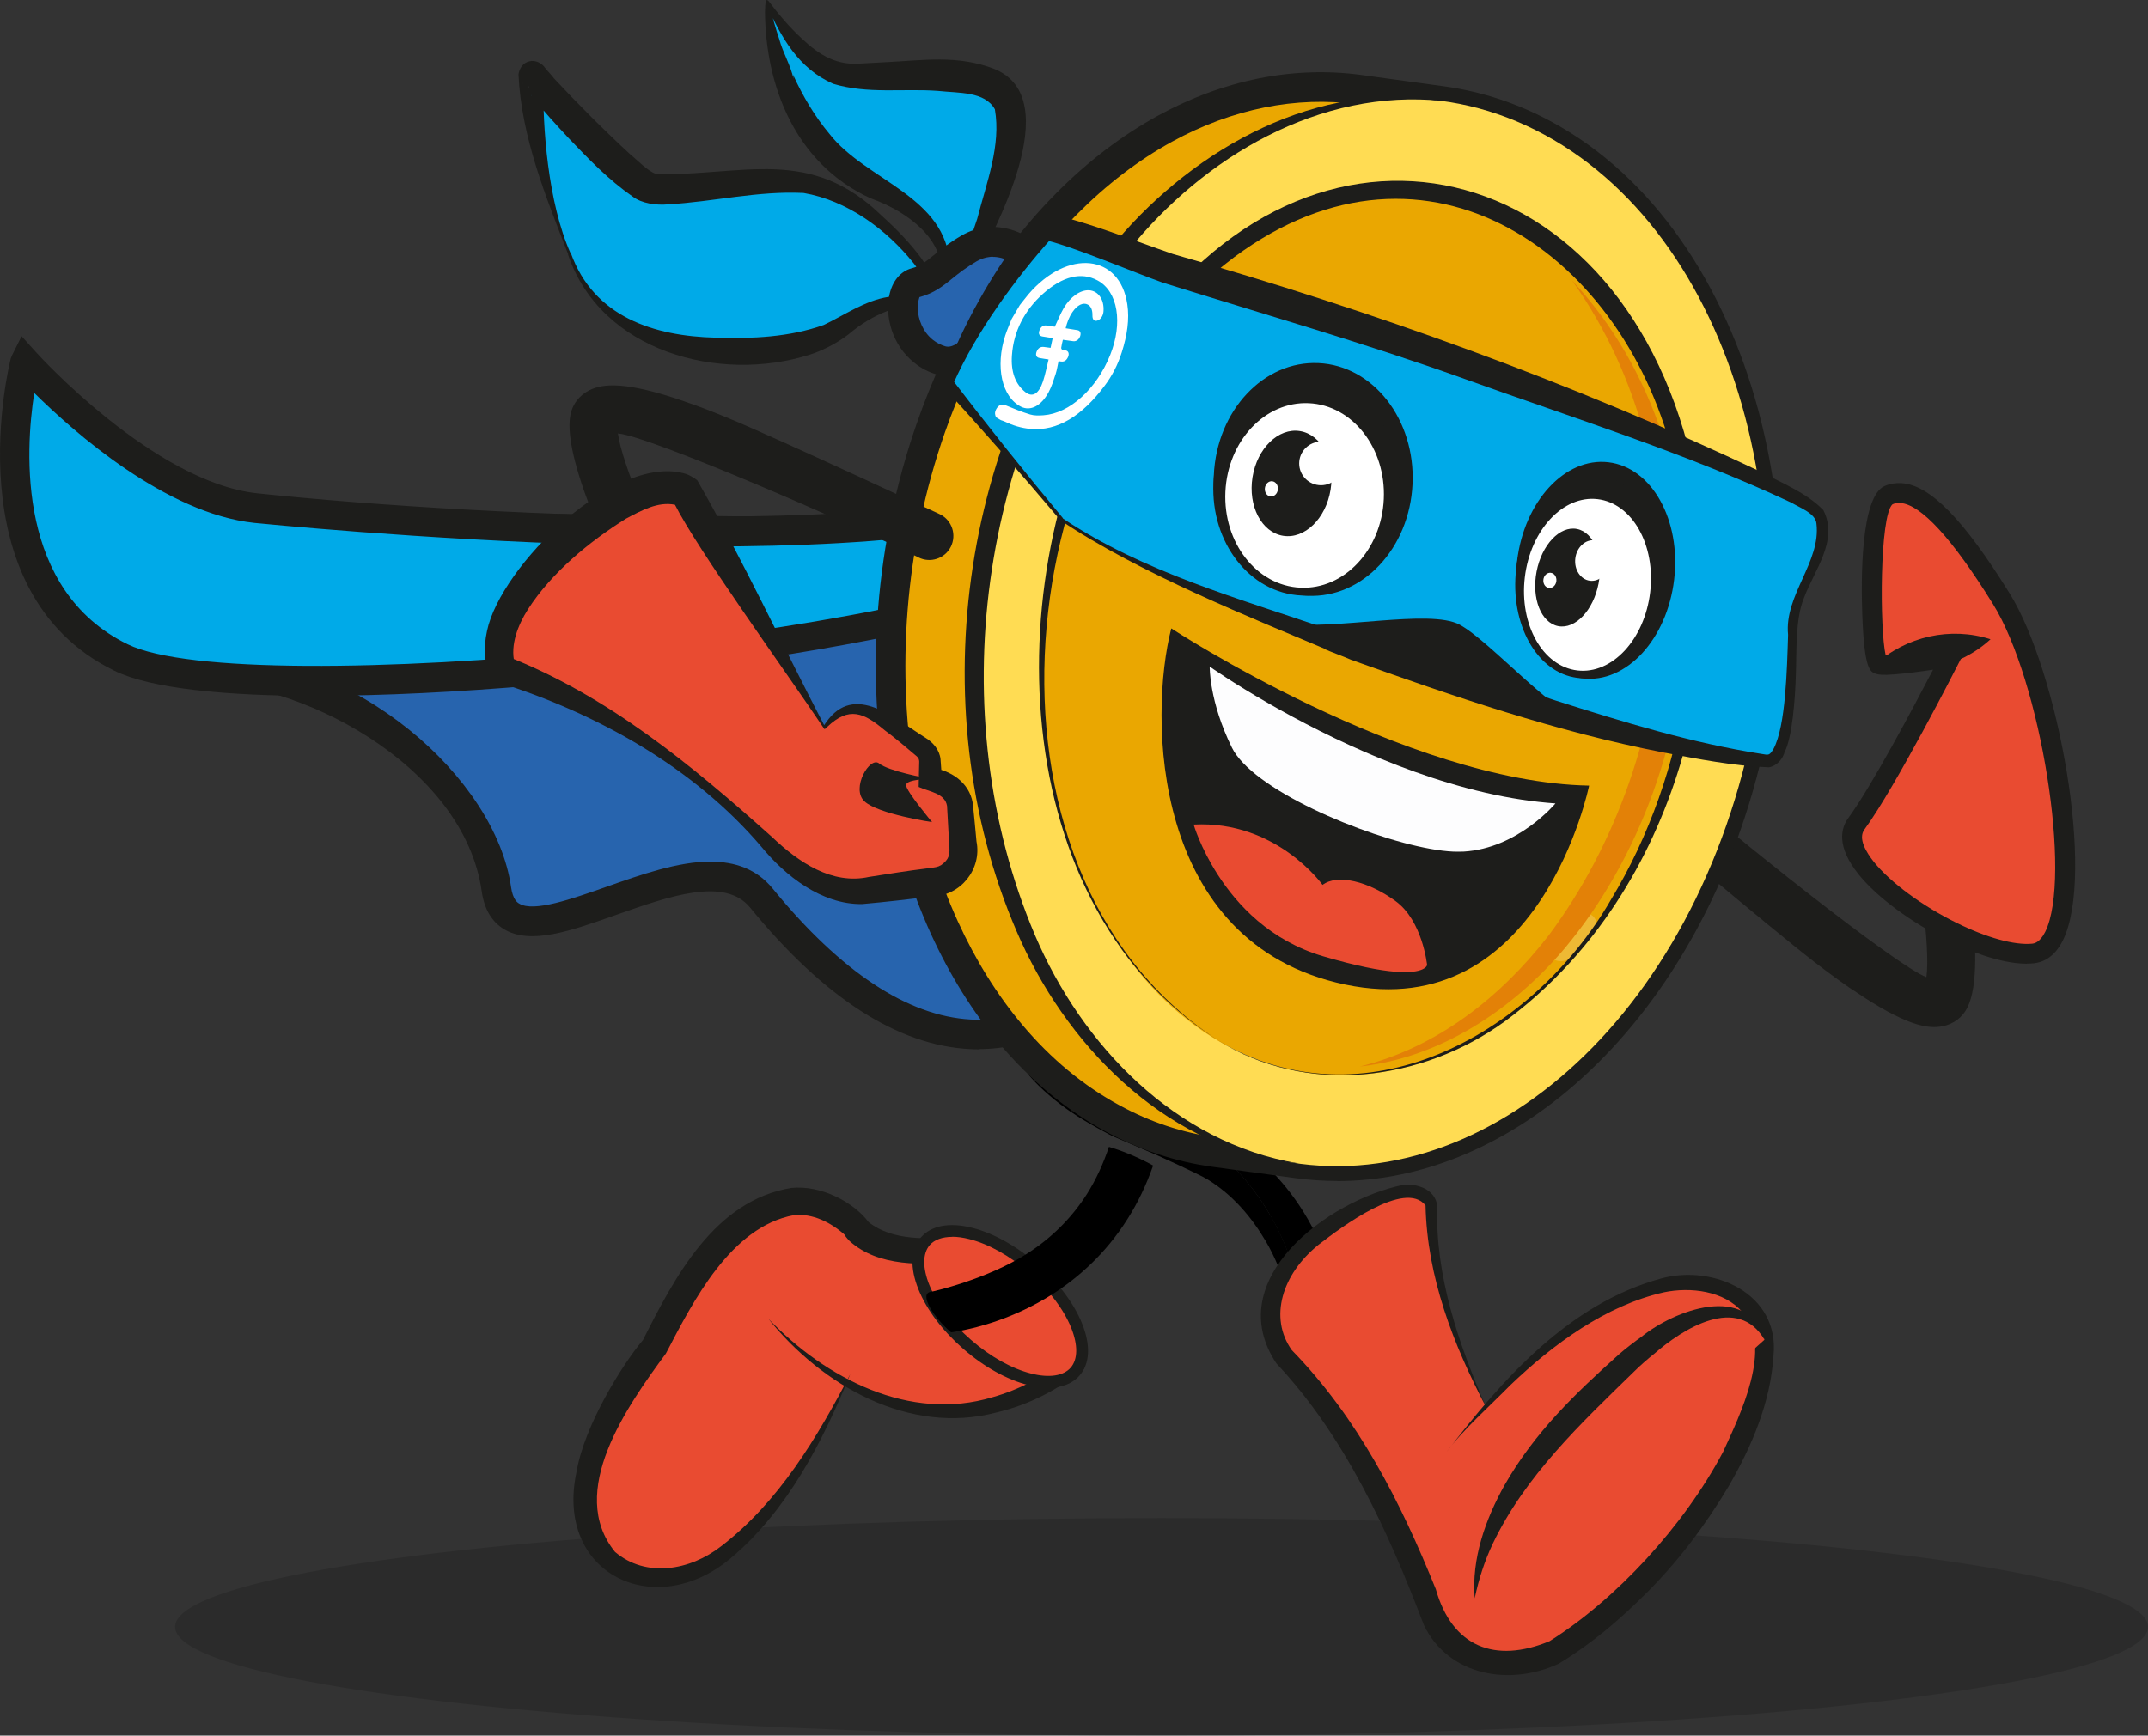 <?xml version="1.0" encoding="UTF-8"?> <svg xmlns="http://www.w3.org/2000/svg" viewBox="0 0 193.97 156.77"><rect x="0" y="0" width="193.97" height="156.77" fill="#333333" stroke="none"/><defs><style>.cls-1{fill:#fdfdfe;}.cls-2{fill:#e38107;}.cls-3{mix-blend-mode:multiply;opacity:.15;}.cls-4{mix-blend-mode:overlay;opacity:.2;}.cls-4,.cls-5{fill:#fff;}.cls-6{fill:#eaa701;}.cls-7{fill:#1d1d1b;}.cls-8{isolation:isolate;}.cls-9{fill:#ffdc53;}.cls-10{fill:#e94b31;}.cls-11{fill:#2764ae;}.cls-12{fill:#00aae8;}</style></defs><g class="cls-8"><g id="Layer_2"><g id="Laag_1"><ellipse class="cls-3" cx="104.89" cy="146.95" rx="89.08" ry="9.83"></ellipse><path class="cls-11" d="M125.48,62.25s-.41-.04,0,0c39.19,4.02-14.44,25.07-28.61,28.08,0,0-11.32,11.32-28.1-9.19-5.81-7.1-22.68,8.12-23.94-.8-1.26-8.92-13.44-20.58-27.56-20.04l-1-7.3,11.95-3.13,8.65-2.27,49.64.64,10.47-7.04,18.54,12.35,9.98,8.7Z"></path><path class="cls-7" d="M88.37,94.78c-.25,0-.51,0-.77-.02-6.51-.32-13.19-4.62-19.86-12.78-2.29-2.8-7.28-1.04-12.11.66-4.15,1.47-7.73,2.73-10.13,1.28-1.1-.67-1.77-1.81-2-3.41-1.62-11.48-16.77-19.27-26.18-18.89l-1.21.05-1.33-9.68,21.92-5.74h.18s49.22.64,49.22.64l10.86-7.31,19.43,12.95,9.66,8.42c9.92,1.07,14.64,3.3,14.84,7,.5,9.35-34.29,21.53-43.38,23.59-.98.84-4.19,3.22-9.13,3.22ZM64.18,77.83c2.18,0,4.15.65,5.62,2.46,6.15,7.52,12.16,11.48,17.86,11.8,5.17.29,8.13-2.59,8.26-2.71l.28-.27.39-.09c5.08-1.08,15.64-4.6,25.18-8.98,12.29-5.65,16.55-9.86,16.44-11.93-.04-.76-1.09-3.32-12.86-4.53l-.19-.02.11-1.08-.67.77-9.91-8.64-17.73-11.8-10.07,6.77h-.42s-49.45-.65-49.45-.65l-19.27,5.05.68,4.95c13.82.13,26.34,11.44,27.72,21.2.16,1.14.59,1.41.74,1.49,1.31.8,4.78-.43,7.85-1.51,3.12-1.1,6.49-2.29,9.45-2.29Z"></path><path class="cls-12" d="M97.1,42.64l.18,2.11s7.14-1.4,4.98,0l-.39,3s-5.01,3.24-5.02,3.24c-11.34,7.37-74.26,14.11-85.94,8.41C-2.85,52.65,2.19,33.05,2.27,32.74h0s10.86,12.11,20.82,13.16c11.6,1.23,66.36,5.5,74-3.26Z"></path><path class="cls-7" d="M28.66,62.86c-8.35,0-15.06-.67-18.32-2.27C-4.38,53.39.92,32.6.97,32.39l.1-.26.88-1.76,1.32,1.46c.1.12,10.64,11.74,19.97,12.73,20.19,2.14,66.57,4.4,72.85-2.81l2.07-2.37.33,3.77c4.48-.77,5.06-.27,5.42.63.15.36.25,1-.38,1.65l-.4,3.09-.52.34c-3.2,2.07-4.46,2.88-5.03,3.21l.02.03c-8.12,5.28-45.15,10.75-68.93,10.75ZM3.09,35.51c-.82,5.3-1.56,17.8,8.43,22.68,10.72,5.24,73.2-.91,84.62-8.33l.28-.18c.79-.51,3.16-2.04,4.22-2.73l.18-1.42c-.94.11-2.19.31-3.27.52l-1.46.29-.1-1.18c-14.33,8-72.4,2.13-73.02,2.07-7.99-.85-16.28-8.18-19.86-11.72Z"></path><path class="cls-10" d="M76.79,124.1s-10.32,24.43-21.56,17.05c0,0-7.38-4.9,3.94-19.62,0,0,8.46-19.46,18.03-10.79,0,0,1.1,2.87,9.34,2.18l10.11,10.59s-12.92,11.36-27.27-4.38"></path><path class="cls-7" d="M76.79,124.1c-2.5,6.11-5.66,12.33-10.83,16.67-6.83,5.72-15.88,1.41-13.9-7.82.7-4.16,4.09-9.64,6-11.91,2.86-5.66,6.45-12.61,13.41-13.74,2.62-.27,5.58,1.24,6.97,3.09,2.19,1.73,5.3,1.49,8.01,1.4,0,0,.54-.04.54-.04l.36.38c3.56,3.78,7.06,7.64,10.57,11.47-2.35,1.94-5.04,3.3-7.92,3.98-7.9,2.09-15.79-2.44-20.62-8.47,5.15,5.38,12.76,9.36,20.26,7.09,2.35-.66,4.65-1.85,6.44-3.35l-.05,1.24c-3.44-3.46-6.9-6.91-10.3-10.41l.9.34c-3.28.21-7.29.47-9.94-1.95-.22-.25-.37-.37-.62-.9l.32.46c-1.39-1.26-3.04-2.04-4.7-1.87-5.7,1.06-9.08,7.75-11.56,12.5-3.5,4.75-8.99,12.5-4.59,17.92,2.79,2.37,6.77,1.69,9.59-.52,5.19-3.98,8.66-9.8,11.67-15.57h0Z"></path><ellipse class="cls-10" cx="90.33" cy="118" rx="4.55" ry="8.97" transform="translate(-57.98 108.71) rotate(-48.98)"></ellipse><path class="cls-7" d="M94.68,125.35c-.56,0-1.16-.08-1.81-.24-1.92-.48-4.01-1.64-5.88-3.27s-3.31-3.53-4.05-5.37c-.79-1.96-.72-3.62.22-4.7h0c.94-1.08,2.58-1.38,4.62-.87,1.92.48,4.01,1.64,5.88,3.27s3.31,3.53,4.05,5.37c.79,1.96.72,3.62-.22,4.7-.64.74-1.61,1.11-2.82,1.11ZM85.99,111.72c-.89,0-1.6.25-2.03.74h0c-.65.75-.66,2.06-.04,3.6.68,1.68,2.02,3.45,3.77,4.97s3.68,2.6,5.44,3.04c1.62.41,2.91.21,3.56-.54.65-.75.66-2.06.04-3.6-.68-1.68-2.02-3.45-3.77-4.97s-3.68-2.6-5.44-3.04c-.55-.14-1.07-.21-1.53-.21Z"></path><path d="M98.16,107.84c-1.39,2.18-3.21,4-5.47,5.43-3.65,2.32-8.5,3.4-8.6,3.41-1.18.12.23,2.35,1.78,3.65.03.03.35-.04.86-.13,1.52-.28,4.83-1.1,8.28-3.28,2.26-1.44,4.81-3.62,6.85-6.88.87-1.38,1.64-2.96,2.27-4.76-1.53-.85-2.95-1.38-3.99-1.69-.51,1.54-1.17,2.96-1.98,4.25Z"></path><path d="M120.66,116.7c-.59-2.56-1.49-4.73-2.56-6.58-1.92-3.34-4.39-5.61-6.59-7.13-4.48-3.08-8.82-3.73-9-3.75-1.18-.17-10.37-3.02-9.59-2.11,1.14,1.32,2.53,2.44,3.83,3.34.28-1.03,1.3-1.71,2.38-1.55.18.03,4.52.68,9,3.75,2.2,1.52,4.67,3.79,6.59,7.13,1.07,1.85,1.97,4.03,2.56,6.58-.33.19-.68.34-1.02.51.14.51.26,1.03.37,1.57,1.38-.44,2.77-1.02,4.03-1.76Z"></path><path d="M114.72,109.79c-1.92-3.34-4.39-5.61-6.59-7.13-4.48-3.08-8.82-3.73-9-3.75-1.08-.15-2.1.52-2.38,1.55,1.5,1.03,3.69,2.15,3.69,2.15l3.99,1.71s3.78,1.7,4.63,2.22c2.27,1.4,3.96,3.39,5.27,5.62.83,1.43,1.47,3,1.94,4.71.34-.17.7-.32,1.02-.51-.59-2.56-1.49-4.73-2.56-6.58Z"></path><path class="cls-7" d="M167.37,89.45c4.75,3.24,6.74,3.5,8.04,3.25,1.01-.2,1.81-.8,2.26-1.71,1.92-3.9-.64-16.12-1.47-19.78-.27-1.17-1.43-1.91-2.61-1.64-1.17.27-1.91,1.43-1.64,2.61,1.36,6.03,2.38,13.32,2.01,16.08-2.63-.94-18.07-13.25-23.27-17.91-.89-.81-2.27-.73-3.07.16-.8.9-.73,2.27.16,3.08.14.12,12.3,10.41,16.1,13.33,1.3,1,2.46,1.84,3.48,2.54Z"></path><path class="cls-6" d="M155.89,74.55c8.68-24.82,1.33-52.75-16.42-62.38-3.1-1.68-6.32-2.68-9.56-3.08.13.02.27.02.4.04l-7.57-1.04c-5.93-.81-11.96.47-17.54,3.52-3.13,1.72-6.13,4-8.88,6.78-2.79,2.82-5.34,6.16-7.55,9.96-1.82,3.13-3.4,6.56-4.7,10.28-3.82,10.92-4.53,22.45-2.62,32.75.81,4.39,2.1,8.56,3.84,12.37,1.63,3.58,3.65,6.84,6.03,9.67,2.63,3.13,5.71,5.71,9.18,7.6,2.98,1.61,6.05,2.61,9.16,3.04l7.57,1.04c-.14-.02-.28-.05-.43-.07,15.54,2.39,31.82-9.63,39.11-30.48Z"></path><path class="cls-7" d="M120.76,106.67c-1.24,0-2.48-.08-3.73-.25h0s-7.57-1.03-7.57-1.03c-3.32-.46-6.56-1.53-9.62-3.19-3.55-1.93-6.76-4.59-9.57-7.91-2.43-2.88-4.52-6.24-6.22-9.97-1.77-3.9-3.1-8.17-3.93-12.68-2.01-10.86-1.06-22.74,2.68-33.44,1.3-3.73,2.92-7.26,4.81-10.51,2.23-3.85,4.84-7.29,7.76-10.23,2.83-2.86,5.93-5.22,9.19-7.01,5.91-3.24,12.26-4.51,18.37-3.68l7.57,1.04h0c3.34.47,6.58,1.54,9.62,3.19,18.27,9.91,25.91,38.62,17.04,64-6.73,19.24-21.29,31.68-36.4,31.68ZM116.99,103.7c15.25,2.34,30.73-9.82,37.64-29.6l1.26.44-1.26-.44c8.46-24.19,1.37-51.45-15.79-60.76-2.87-1.56-5.92-2.54-9.08-2.92v-.02s-7.19-.98-7.19-.98c-5.53-.76-11.31.41-16.72,3.37-3.04,1.67-5.92,3.87-8.58,6.55-2.75,2.78-5.23,6.04-7.35,9.69-1.8,3.1-3.35,6.48-4.6,10.05-3.59,10.27-4.5,21.65-2.57,32.07.8,4.3,2.05,8.36,3.74,12.06,1.6,3.52,3.56,6.66,5.83,9.36,2.58,3.07,5.54,5.52,8.8,7.28,2.77,1.51,5.7,2.48,8.7,2.89l7.16.98h0s0,0,0,0Z"></path><path class="cls-4" d="M143.08,85.74c-1.04,1.03-2.36,1.38-2.96.77-.59-.6-.23-1.92.81-2.95,1.04-1.03,2.36-1.38,2.96-.77.59.6.23,1.92-.81,2.95Z"></path><path class="cls-6" d="M148.22,71.1c-4.95,14.16-14.9,23.42-25.42,25.22-4.78.82-9.68.1-14.28-2.4-14.73-7.99-20.83-31.17-13.62-51.77,7.2-20.6,24.97-30.82,39.7-22.83,2.76,1.5,5.22,3.53,7.34,5.98,9.2,10.61,12.13,29.05,6.28,45.79Z"></path><path class="cls-2" d="M141.94,25.31c15,16.05,13.01,44.07-.68,60.39-4.67,5.5-11.2,9.84-18.45,10.63,7-1.72,12.75-6.32,17.01-11.8,12.37-16.53,14.43-42.05,2.12-59.22h0Z"></path><path class="cls-9" d="M155.89,74.55c-8.68,24.82-30.09,37.14-47.84,27.51-17.75-9.63-25.1-37.56-16.42-62.38,8.68-24.82,30.09-37.14,47.84-27.51,17.75,9.63,25.1,37.56,16.42,62.38ZM110.72,94.41c14.73,7.99,32.5-2.23,39.7-22.83,7.2-20.6,1.1-43.78-13.63-51.77-14.73-7.99-32.5,2.23-39.7,22.83-7.2,20.6-1.1,43.78,13.62,51.77h0Z"></path><path class="cls-7" d="M110.72,94.41c13.13,7.15,27.85-1.23,34.72-13.09,7.04-11.61,9.14-26.25,5.83-39.36-4.33-18.96-22.37-31.68-39.81-18.74-20.83,15.61-24.57,56.64-.74,71.2h0ZM110.72,94.41c-20.33-12.07-20.81-43.5-9.4-61.98,15.8-25.47,44.72-19.46,51.43,9.17,4.03,17.84-1.39,38.73-16.16,50.13-7.25,5.66-17.69,7.35-25.87,2.69h0Z"></path><path class="cls-7" d="M117.21,105.09c-11.34-1.1-20.42-10.02-25-20.05-9.22-20.36-5.69-46.15,8.64-63.3,7.12-8.41,18.24-14.61,29.47-12.62-11.15-1.18-21.62,5.06-28.41,13.5-13.54,17-16.93,41.84-8.45,61.85,4.25,9.97,12.7,18.77,23.76,20.61h0Z"></path><path class="cls-7" d="M143.5,70.96s-4.38,21.67-22.03,17.97c-17.64-3.7-17.72-24.33-15.7-32.17,0,0,21.16,13.88,37.73,14.2Z"></path><path class="cls-1" d="M109.24,60.21s-.07,3.11,2.01,7.33c.22.45.56.9.99,1.36,3.65,3.86,14.13,7.8,18.98,8.02.32.01.63.01.94,0,4.92-.28,8.3-4.35,8.3-4.35-1.01-.07-2.03-.19-3.04-.34-8.81-1.34-17.49-5.61-22.84-8.68-3.31-1.9-5.34-3.34-5.34-3.34Z"></path><path class="cls-10" d="M107.79,74.48s.59,2.05,2.16,4.5c1.76,2.75,4.75,5.99,9.54,7.4,3.04.89,5.1,1.28,6.49,1.39,2.75.22,2.89-.6,2.89-.6,0,0-.4-4-2.85-5.78-2.45-1.78-5.24-2.48-6.59-1.46,0,0-4.15-5.84-11.63-5.45Z"></path><path class="cls-12" d="M69.26.13s.14,3.18,1.52,6.91c0,0,0,0,0,0,1.32,3.61,3.8,7.72,8.4,9.95,5.64,2.74,6.41,5.88,6.12,7.94-.18,1.29-.77,2.16-.82,2.23l3.01-3.22s.75-1.59,1.58-3.79c0,0,0-.02.01-.02,1.26-3.32,2.71-8,2.07-10.61-1.04-4.14-10.57-2.22-14.63-2.72-.18-.02-.35-.05-.51-.08-3.71-.77-6.75-6.6-6.75-6.6Z"></path><path class="cls-7" d="M69.3.26c.1,0,.12-.16.11-.08.02.09.06.28.09.38.25.97.54,2.01.86,2.95.33,1.25,1.04,2.38,1.3,3.62,0,.02-.04-.39-.05-.39.88,1.94,1.96,3.76,3.28,5.34,3.31,4.26,10.61,5.61,10.89,11.93,0,1.19-.3,2.37-.93,3.39l-.67-.52c.98-1.09,1.92-2.22,2.85-3.36l-.11.16,1.3-3.84c.04-.17.19-.31.31-.42,0,0-.3.4-.3.4.87-3.37,2.18-6.68,1.61-9.95-.92-1.63-3.24-1.45-5.15-1.66-3.13-.23-6.33.3-9.45-.64-3.14-1.39-4.69-4.19-5.99-7.09,0,0-.07-.19-.08-.2,0,.03.1.04.12,0h0ZM69.23,0c.09,0,.19.1.24.18.87,1.16,1.85,2.3,2.91,3.28,1.68,1.58,3.23,2.49,5.48,2.27,0,0,2.23-.12,2.23-.12,3.29-.16,6.39-.67,9.71.62,6.62,2.7-.19,14.83-1.73,17.99-1.03,1.12-2.24,2.11-3.27,3.23,0,0-.67-.52-.67-.52,2.74-4.24-1.78-7.72-5.52-9.02-6.9-3.18-9.48-10.27-9.53-16.87.02-.11.01-.57.04-.68.02-.15-.03-.28.12-.36h0Z"></path><path class="cls-12" d="M51.43,22.91c.95,2.2,2.11,4.09,3.5,5.25,5.85,4.9,17.38,4.13,21.07,1.38,1.61-1.2,3.15-1.84,4.37-2.17,0,0,.01,0,.01,0,1.57-.43,2.6-.35,2.6-.35l1.11-1.09c-.15-.69-.6-1.52-1.27-2.41h0c-2.32-3.13-7.22-6.92-10.95-7.14-4.8-.27-11.37,1.19-13.23.6-1.59-.5-7.39-6.48-9.65-9.15,0,0,0,0,0,0-.39-.45-.66-.81-.8-1.03-.73-1.15.17,9.05,3.23,16.12Z"></path><path class="cls-7" d="M51.55,22.86c2.06,5.76,7.51,7.51,13.09,7.64,3.29.11,6.66-.05,9.75-1.15,1.81-.86,3.74-2.21,5.82-2.53-.12.04.15-.04.22-.02,0,0-.21.02-.21.02.93-.18,1.81-.32,2.79-.26,0,0-.35.13-.35.13.39-.35.76-.71,1.14-1.07l-.12.4c-.18-.82-.71-1.66-1.28-2.38v-.16s.09.29.09.28c-2.48-3.09-6.03-5.66-9.92-6.33-4.1-.21-8.09.79-12.26,1.03-1.01.09-2.35-.06-3.2-.72-2.19-1.53-3.94-3.36-5.75-5.25-1.15-1.24-2.3-2.47-3.35-3.83l-.3-.93c-.07.25.18.86.29.92,0,0,0,0,0,0v-.02s-.04-.03-.04-.03l-.05-.06-.09-.13-.19-.26-.37-.52-.09-.13s-.02-.03-.02-.02c.42.66,1.57.6,1.92-.11-.08,4.04.4,10.93,2.46,15.52h0ZM51.31,22.97c-2.03-5.22-4.23-10.59-4.49-16.25.06-.48.38-1.05.98-1.18.58-.15,1.17.19,1.45.63.52.64,1.09,1.03,1.02,1.78l-.3-.93c2.21,2.37,4.58,4.74,6.95,6.93.76.62,1.52,1.46,2.32,1.77,7.86.18,13.91-2.59,20.44,3.82,1.31,1.18,2.53,2.44,3.58,3.87,0,0-.02.16-.02.16l-.08-.29c.58.82,1.17,1.71,1.41,2.79-.46.47-.94.94-1.38,1.42-.87-.01-1.82.16-2.66.45l-.21.02c.09.01.2,0,.28-.04-1.29.43-2.49,1.1-3.55,1.93-1.01.89-2.56,1.76-3.91,2.18-8.19,2.61-18.9-.29-21.84-9.03h0Z"></path><path class="cls-11" d="M83.44,31.75c.43.34.94.61,1.53.79,3.98,1.22,7.75-9.53,7.75-9.53-.36-.33-1.76-1.33-3.51-1.14-.54.06-1.12.23-1.7.57-2.48,1.44-2.97,2.6-4.83,3.09-1.58.42-1.7,4.31.76,6.22Z"></path><path class="cls-7" d="M85.61,33.98c-.34,0-.68-.05-1.04-.16-.73-.22-1.39-.56-1.96-1.02-2.11-1.63-2.68-4.3-2.31-6.09.26-1.3,1.01-2.21,2.04-2.48.78-.21,1.23-.57,1.97-1.17.61-.5,1.38-1.12,2.53-1.79.71-.41,1.46-.66,2.24-.74,2.09-.22,3.86.83,4.56,1.5l.63.6-.29.82c-.65,1.86-3.93,10.53-8.37,10.53ZM89.65,23.19c-.1,0-.19,0-.29.02-.4.04-.79.18-1.18.4-.97.57-1.62,1.09-2.19,1.55-.84.68-1.63,1.32-2.96,1.68,0,.04-.18.44-.15,1.11.04.84.42,2.01,1.38,2.76h0c.32.25.68.44,1.1.57,1.48.46,4.1-3.54,5.74-7.73-.39-.19-.89-.35-1.45-.35Z"></path><path class="cls-12" d="M95.88,46.93c2.78,2.19,10.22,5.59,19.26,9.07h0c1.51.58,3.07,1.16,4.65,1.74h0s.01,0,.02,0c1.15.42,2.31.83,3.48,1.25,6.01,2.12,12.29,4.14,18.12,5.8,7.15,2.03,13.61,3.51,18.04,3.95.48.05.86-.28,1.16-.86h0c1.09-2.11,1.16-7.52,1.24-10.36.02-.79.04-1.38.09-1.65.62-3.7,3.47-6.14,2.42-9.26-.46-1.37-9.73-5.36-20.75-9.55-10.13-3.85-21.73-7.89-29.31-10.21h0c-1.83-.56-3.41-1.02-4.69-1.36-.78-.21-1.47-.3-1.99-.48-5.76-1.99-12.95-4.99-13.44-4.41-6.2,7.26-8.64,13.98-8.64,13.98,4.1,5.1,9.57,11.4,10.34,12.34Z"></path><path class="cls-7" d="M95.98,46.83c7.27,4.85,15.93,7.24,24.13,10.06.23.05.23.11.38.26,0,0-.59-.31-.59-.31,6.05,1.8,14.67,4.41,20.56,6.43,6.11,1.94,12.28,3.84,18.62,4.83.63.1.69.18,1.08-.47,1.1-2.07,1.21-7.22,1.31-10.29-.36-3.59,2.98-6.57,2.56-10.05-.08-.92-1.48-1.42-2.27-1.89-9.58-4.5-19.77-7.66-29.74-11.26-8.92-3.19-18.04-5.8-27.05-8.62-2.45-.87-8.02-3.23-10.49-3.81.15-.01.39-.12.54-.26-3.2,3.56-6.88,8.51-8.97,13.3,0,0-.08-.5-.08-.5,3.24,4.25,6.6,8.44,10.03,12.57h0ZM95.79,47.03c-3.53-4.17-7.12-8.28-10.83-12.32,1.65-4.66,4.02-8.98,6.91-12.99.43-.61.92-1.2,1.37-1.8.19-.27.63-.53.99-.55.53-.04,1.07.07,1.47.15,3.53.92,6.81,2.25,10.21,3.42,18.22,5.19,36.09,11.62,53.25,19.75,1.89,1.02,3.94,1.81,5.49,3.38,1.42,2.78-.86,5.48-1.76,7.98-.78,1.88-.64,4.86-.72,6.89-.06,2.17-.32,5.67-1.02,7-.13.51-.61,1.22-1.41,1.37-3.21-.12-6.33-.74-9.47-1.33-9.68-1.87-19.02-5.08-28.28-8.39-.69-.31-1.77-.69-2.45-.99,0,0-.02,0-.02,0,.05.02.13.04.2.04-6.29-2.66-16.87-6.86-23.92-11.62h0Z"></path><path class="cls-7" d="M123.3,59c6.01,2.12,12.29,4.14,18.12,5.8l1.96.55c-3.07-.82-8.87-7.48-11.58-8.93-2.71-1.45-11.3.55-15.88-.12-.27-.04,7.56,2.66,7.38,2.7Z"></path><ellipse class="cls-7" cx="118.57" cy="43.3" rx="10.52" ry="8.98" transform="translate(69.93 159.78) rotate(-87.39)"></ellipse><ellipse class="cls-7" cx="117.95" cy="44.01" rx="9.78" ry="8.39" transform="translate(68.62 159.84) rotate(-87.39)"></ellipse><ellipse class="cls-5" cx="117.8" cy="44.75" rx="8.34" ry="7.16" transform="translate(67.74 160.39) rotate(-87.39)"></ellipse><ellipse class="cls-7" cx="116.62" cy="43.66" rx="4.79" ry="3.57" transform="translate(55 151.87) rotate(-80.86)"></ellipse><circle class="cls-5" cx="119.29" cy="41.86" r="1.97"></circle><ellipse class="cls-7" cx="144.08" cy="51.52" rx="9.83" ry="7.14" transform="translate(75.99 188.54) rotate(-83.25)"></ellipse><ellipse class="cls-7" cx="143.53" cy="52.15" rx="9.14" ry="6.67" transform="translate(74.88 188.56) rotate(-83.25)"></ellipse><ellipse class="cls-5" cx="143.36" cy="52.82" rx="7.79" ry="5.7" transform="translate(74.05 188.98) rotate(-83.25)"></ellipse><ellipse class="cls-7" cx="141.56" cy="52.18" rx="4.47" ry="2.85" transform="translate(63.57 181.32) rotate(-79.11)"></ellipse><ellipse class="cls-5" cx="143.81" cy="50.63" rx="1.84" ry="1.56" transform="translate(76.62 187.49) rotate(-83.25)"></ellipse><ellipse class="cls-5" cx="139.96" cy="52.42" rx=".69" ry=".59" transform="translate(71.45 185.25) rotate(-83.25)"></ellipse><ellipse class="cls-5" cx="114.81" cy="44.16" rx=".69" ry=".59" transform="translate(57.46 152.98) rotate(-83.25)"></ellipse><path class="cls-5" d="M89.95,37.7c-.09-.2-.16-.4,0-.72.21-.4.5-.51.84-.38.73.3,1.47.61,2.24.84.36.11.79.1,1.2.07,2.36-.17,4.79-2.38,6.02-5.44,1.16-2.89.71-5.75-1.14-6.74-1.46-.79-3.15-.38-4.92,1.2-1.68,1.5-2.66,3.4-2.81,5.56-.11,1.51.32,2.61,1.2,3.32.65.52,1.23.18,1.61-.98.21-.64.33-1.29.5-1.96-.29-.05-.55-.08-.81-.13-.3-.05-.39-.27-.27-.58.13-.32.35-.46.66-.42.19.03.38.05.6.08.07-.3.12-.58.19-.88-.32-.05-.63-.1-.94-.15-.28-.05-.37-.26-.25-.56.12-.31.34-.47.62-.43.27.03.53.08.76.11.28-.58.5-1.15.8-1.67.61-1.05,1.53-1.67,2.31-1.62.82.06,1.36.84,1.29,1.88-.02.38-.22.71-.49.83-.31.14-.52-.03-.51-.44.01-.46-.11-.81-.42-.98-.41-.22-.94.03-1.38.67-.31.45-.49.94-.62,1.47.36.06.71.11,1.06.17.26.04.35.26.25.55-.11.31-.35.48-.62.45-.31-.04-.61-.09-.94-.13-.06.27-.12.5-.15.73,0,.07.05.16.11.18.1.04.23.03.33.06.22.06.3.3.18.58-.13.3-.33.43-.56.42-.1,0-.19-.02-.3-.04-.09.4-.14.78-.26,1.15-.18.55-.35,1.12-.63,1.64-.67,1.26-1.65,1.75-2.49,1.33-1.74-.87-2.35-3.61-1.43-6.45.16-.49.38-.98.57-1.47.25-.42.49-.84.74-1.26.26-.32.51-.66.77-.97,3.55-4.14,8.27-3.66,8.94.9.2,1.35-.01,2.79-.5,4.33-.35,1.11-.87,2.13-1.57,3.05-2.03,2.71-4.26,4.09-6.67,3.87-.85-.07-1.62-.32-2.35-.67-.1-.05-.22-.08-.33-.12l-.44-.26Z"></path><path class="cls-10" d="M168.53,78.42c1.65,2.05,4.68,4.23,7.77,5.75,2.68,1.32,5.4,2.15,7.29,1.97,5.62-.53,2.22-23.88-2.87-32.06-4.25-6.84-7.05-9.4-9.07-9.53-.39-.03-.76.04-1.11.19-2.09.89-1.65,15.02-.86,15.29.2.07.7.06,1.35,0,1.93-.15,5.12-.68,5.12-.68,0,0-5.71,11.22-8.51,15.06-.79,1.08-.32,2.51.89,4.02Z"></path><path class="cls-7" d="M183.04,87.05c-2.51,0-5.5-1.28-7.14-2.09-3.32-1.64-6.42-3.93-8.07-5.99h0c-2.01-2.51-1.61-4.16-.91-5.1,2.11-2.88,5.97-10.17,7.64-13.38-1.07.16-2.43.34-3.46.42-1.1.09-1.47.03-1.71-.05-.51-.18-1.04-.36-1.22-5.32-.12-3.19-.15-10.71,2.02-11.64.48-.21.99-.29,1.52-.26,2.58.17,5.59,3.24,9.76,9.95,4.37,7.02,7.77,25.39,4.81,31.36-.78,1.57-1.85,1.98-2.62,2.06-.2.02-.41.03-.63.03ZM177.75,58.18l-.8,1.57c-.23.46-5.77,11.33-8.59,15.18-.59.8.15,2.03.86,2.93h0c1.5,1.86,4.36,3.97,7.47,5.5,2.73,1.35,5.22,2.03,6.81,1.88.17-.02.69-.07,1.19-1.07,2.44-4.93-.39-22.65-4.73-29.63-3.68-5.92-6.5-8.99-8.37-9.11-.25-.02-.47.02-.69.12-1.17,1.02-1.16,11.31-.62,13.63.15,0,.38-.01.69-.04,1.87-.15,5.02-.67,5.05-.67l1.74-.29Z"></path><path class="cls-7" d="M61.85,36.27c-5.43-1.88-7.42-1.61-8.61-1.03-.92.46-1.54,1.25-1.73,2.24-.83,4.27,4.83,15.4,6.59,18.71.56,1.06,1.88,1.47,2.95.9,1.06-.56,1.47-1.88.9-2.95-2.89-5.46-5.78-12.24-6.15-14.99,2.79.22,20.91,8.06,27.14,11.2,1.07.54,2.38.11,2.92-.96.54-1.08.11-2.39-.96-2.93-.17-.08-14.6-6.82-19.03-8.65-1.52-.63-2.85-1.14-4.03-1.54Z"></path><path class="cls-10" d="M134.18,127.06s-5.16-9.93-4.92-18.17c0,0-.73-3.9-9.06,1.8,0,0-8.74,5.2-4.17,11.94,0,0,7.34,6.7,13.47,23.53,0,0,2.76,6.5,10.86,3.08,0,0,9.86-5.64,16.25-17.92,0,0,5.14-10.13,1.28-13.35,0,0-5.8-7.36-20.01,5.29,0,0-6.17,6.1-7.24,7.88"></path><path class="cls-7" d="M134.18,127.06c-2.95-5.62-5.31-11.72-5.45-18.18-1.86-2.36-7.64,1.99-9.65,3.54-3.32,2.67-4.51,6.59-2.43,9.53,5.99,6.14,9.85,13.76,13.01,21.6,1.47,5.19,5.33,6.74,10.27,4.69,5.98-3.75,12.11-10.37,15.67-17.1,1.53-3.34,4.56-9.48,1.74-12.63-1.64-1.9-4.65-2.29-7.09-1.78-5.26,1.19-9.99,4.68-13.86,8.38-1.71,1.75-4.32,4.07-5.75,6.03,5.04-6.58,11.06-13.39,19.36-15.66,4.74-1.3,10.73,1.36,10.15,6.98-.27,4.21-1.94,8.13-4.02,11.74-2.09,3.52-4.61,6.87-7.51,9.75-2.37,2.36-4.89,4.52-7.84,6.31-4.34,2.05-9.97,1.18-12.21-3.5-3.19-8.4-7.12-17.03-13.31-23.61-5.05-7.58,4.7-14.74,11.42-16.12,1.25-.15,2.91.36,3.11,1.88-.21,6.25,1.91,12.45,4.39,18.15h0Z"></path><path class="cls-10" d="M159.34,121.01s-2.86-8.5-16.02,5.56c0,0-9.81,8.66-10.16,17.8"></path><path class="cls-7" d="M159.34,121.01c-2.42-4.1-7.35-1.02-9.97,1.28-.48.37-1.38,1.16-1.8,1.59-4.79,4.67-9.85,9.43-12.78,15.58-.73,1.55-1.26,3.18-1.62,4.91-.3-3.57.97-7.15,2.71-10.25,2.7-4.74,6.39-8.27,10.32-11.79.47-.42,1.49-1.21,2.01-1.57,2.98-2.42,9.56-4.92,11.14.25h0Z"></path><path class="cls-10" d="M74.45,65.71s1.84-2.58,4.1-1.39c1.67.88,3.84,2.52,4.85,3.32.36.29.57.71.58,1.17l.04,1.55.91.3c1,.32,1.71,1.22,1.78,2.27l.27,3.7c.11,1.48-.95,2.79-2.43,2.99l-1.1.14-5.84.76s-3.8.34-7.93-4.02c-11.44-12.1-24.32-16.05-24.32-16.05,0,0-2.29-4.22,5.58-11.32,7.86-7.1,10.89-4.74,10.89-4.74l12.62,21.33Z"></path><path class="cls-7" d="M74.46,65.57c-.17.03-.06,0-.06-.04.04-.06.14-.21.19-.27,2.58-3.7,6.28-.29,8.98,1.38.68.41,1.27,1.09,1.36,1.92,0,0,.13,1.78.13,1.78l-.71-.96c1.8.32,3.39,1.55,3.53,3.49.09.83.22,2.29.3,3.13.5,2.47-1.4,4.94-4.05,4.97-2.05.26-4.23.51-6.28.69-3.68.05-6.96-2.58-9.08-5.16-6.11-7.19-14.91-12.09-23.76-14.86,0,0-.51-.16-.51-.16-.82-1.42-.85-2.98-.52-4.49,1.22-5.87,11.7-16.21,18.03-14.16.2.07.65.31.95.55,0,0,.15.26.15.26,4.1,7.19,7.4,14.36,11.35,21.93h0ZM74.45,65.86c-3.68-5.48-11.49-16.26-13.52-20.31.16.12.04.04.02.04-1.54-.31-3.03.52-4.43,1.26-3.29,2.06-6.73,4.89-8.84,8.18-.92,1.44-1.61,3.24-1.22,4.83,0,0-.73-.6-.73-.6,9.15,3.57,16.74,9.86,23.97,16.33,2.43,2.31,5.44,4.35,8.77,3.62,1.71-.27,3.59-.57,5.32-.78.71-.09.89-.11,1.2-.29.71-.52.82-.89.72-1.95,0,0-.19-3.4-.19-3.4-.2-1.16-1.61-1.27-2.56-1.71,0-.43.04-1.83.05-2.29-.01-.19-.06-.33-.22-.47-.95-.81-1.9-1.62-2.9-2.36-1.88-1.58-3.21-2.19-5.19-.3-.13.11-.04.11-.26.2h0Z"></path><path class="cls-7" d="M84.02,70.36c-.42-.09-3.79-.71-4.63-1.4-.84-.69-2.57,2.26-1.33,3.42,1.25,1.16,6.11,1.88,6.11,1.88,0,0-2.34-2.79-2.35-3.34s2.2-.57,2.2-.57Z"></path><path class="cls-7" d="M169.33,60.03c2.8-2.55,6.81-3.45,10.42-2.29-2.79,2.56-6.81,3.43-10.42,2.29h0Z"></path></g></g></g></svg> 